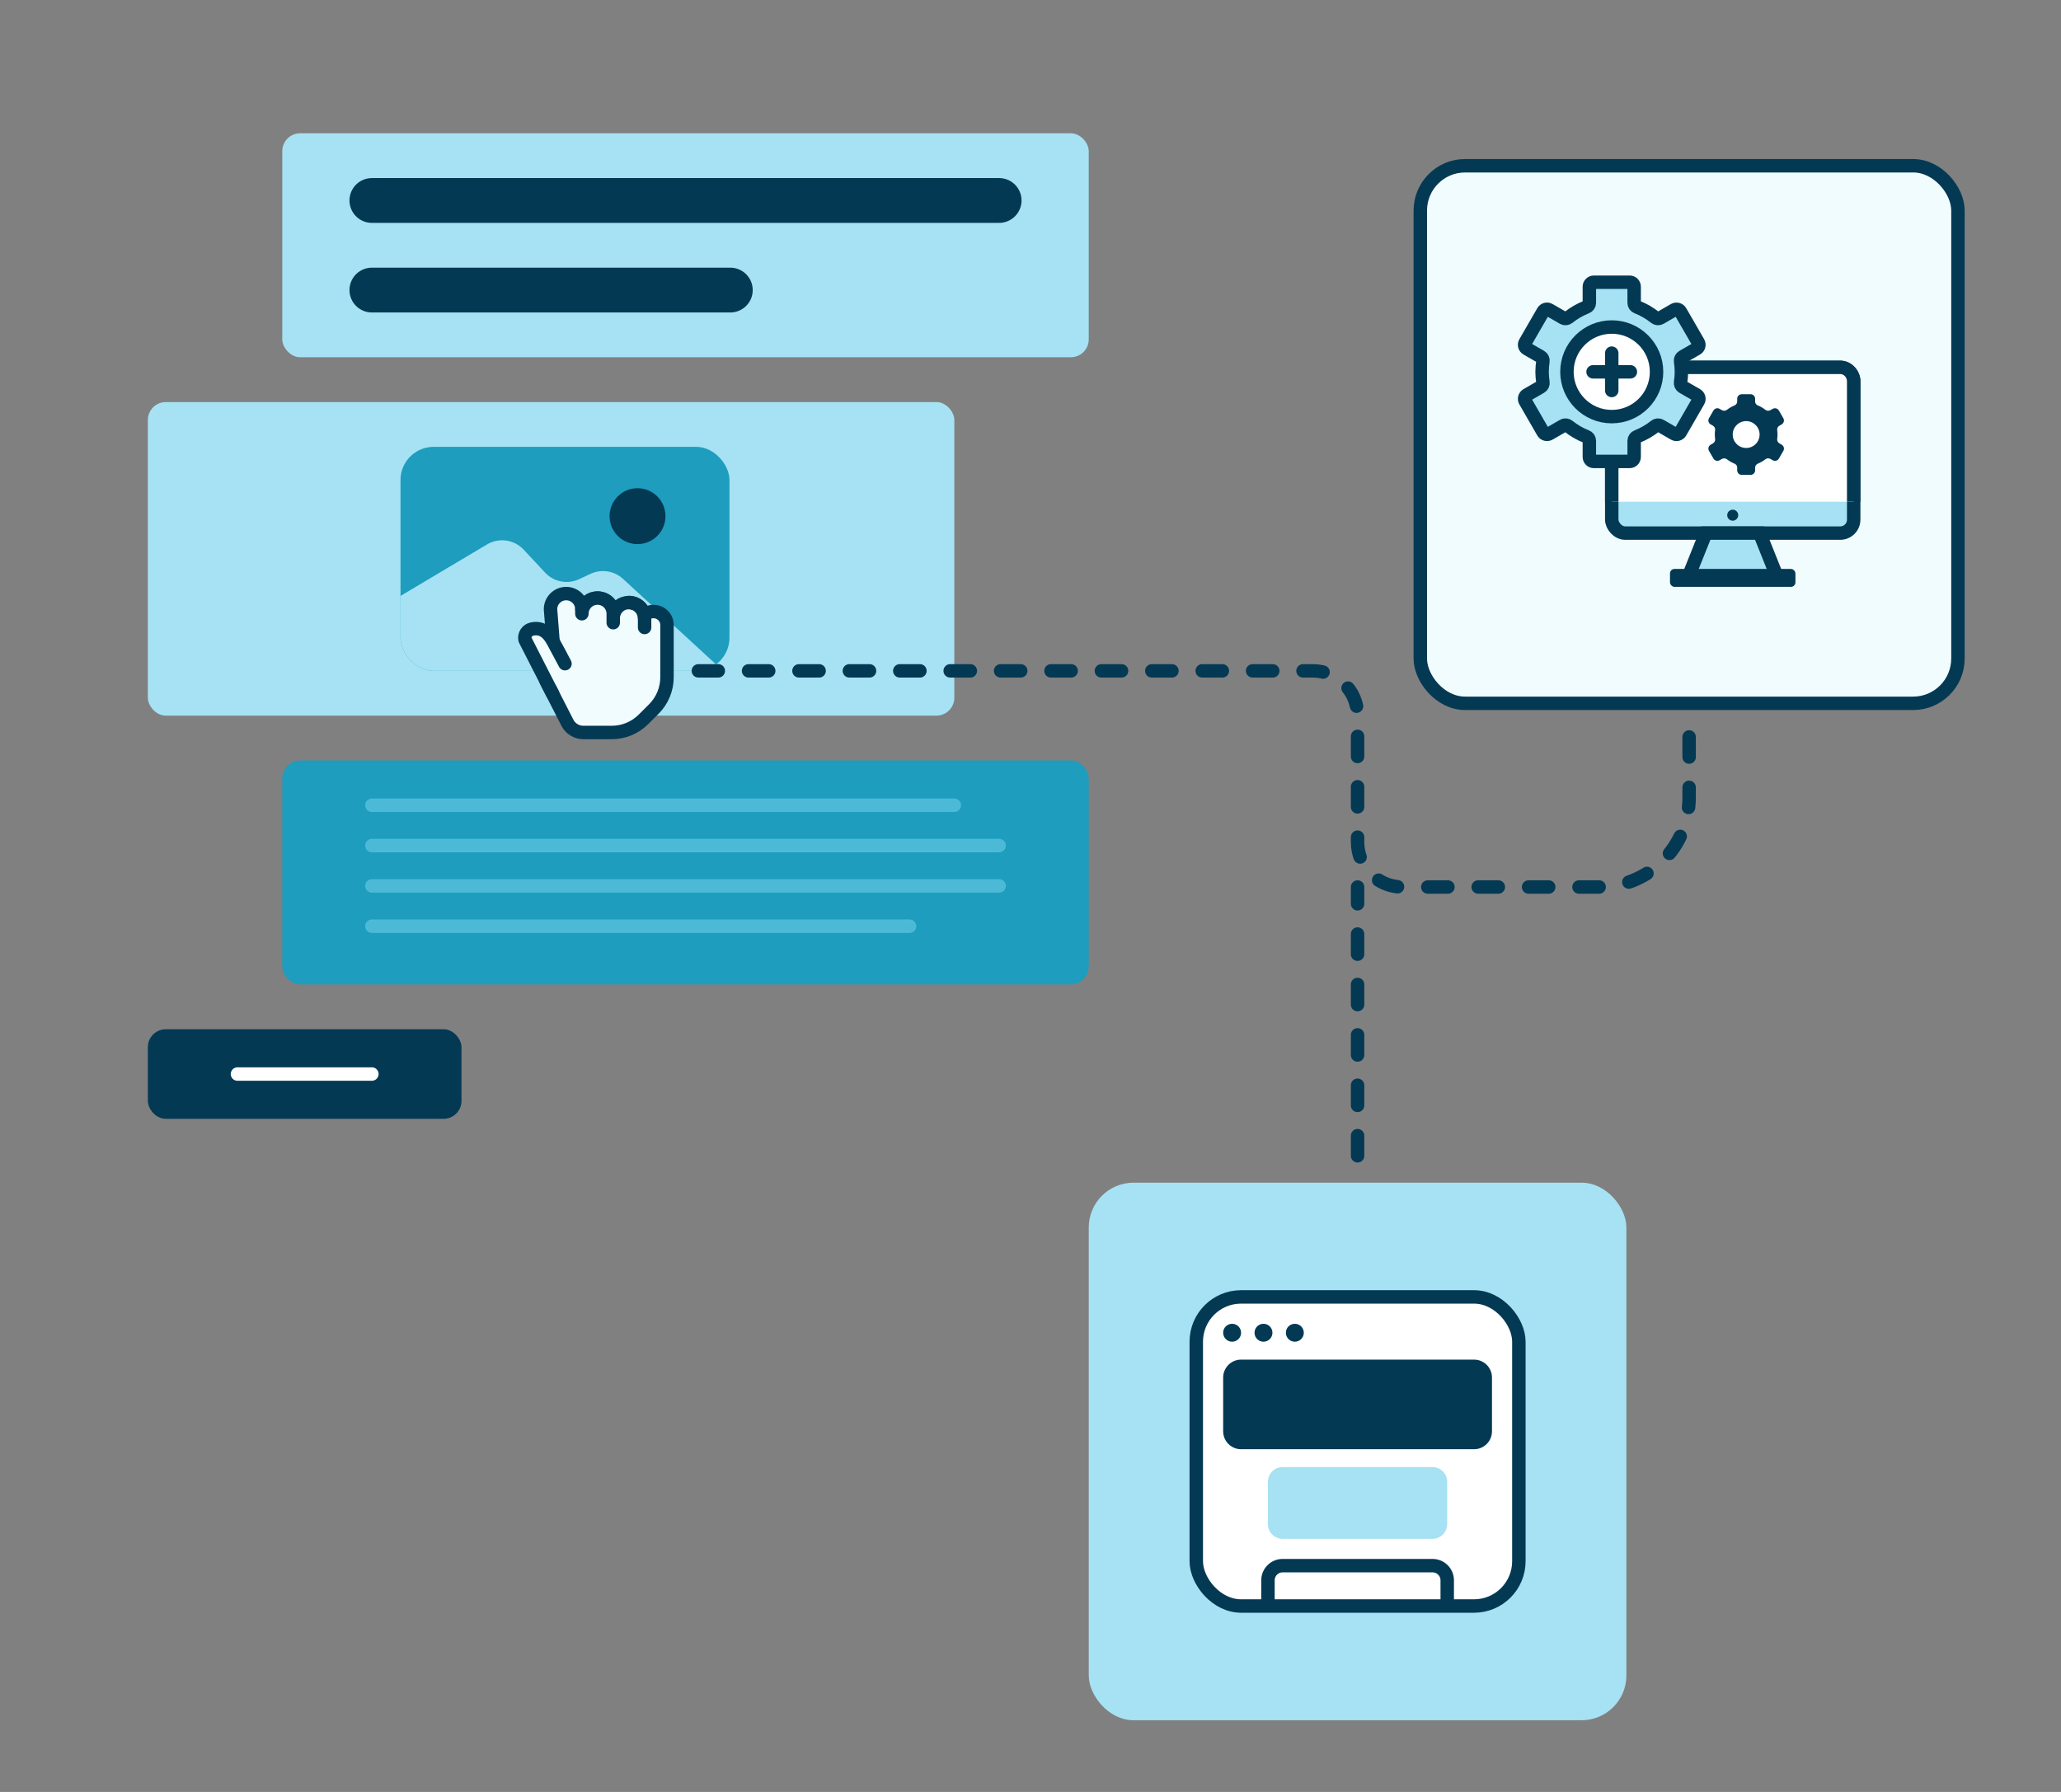 <?xml version="1.0" encoding="UTF-8"?> <svg xmlns="http://www.w3.org/2000/svg" xmlns:xlink="http://www.w3.org/1999/xlink" viewBox="0 0 460 400"><rect x="0" y="0" width="460" height="400" fill="#808080" stroke="none"/><defs><style>.d{stroke:#4cbad7;}.d,.e,.f,.g,.h,.i,.j,.k,.l,.m,.n{stroke-width:3px;}.d,.e,.f,.g,.h,.o,.j,.k,.l,.m{stroke-miterlimit:10;}.d,.e,.f,.g,.h,.o,.n{fill:none;}.d,.e,.f,.h,.i,.o,.j,.n{stroke-linecap:round;}.e{stroke:#fff;}.f,.g,.h,.i,.o,.j,.k,.l,.m,.n{stroke:#043954;}.p{fill:#043954;}.q,.j,.l{fill:#fff;}.r,.k{fill:#a6e2f3;}.s{fill:#1e9dbe;}.h{stroke-dasharray:0 0 0 0 0 0 4.5 6.75 0 0 0 0;}.i{fill-rule:evenodd;}.i,.m{fill:#f1fcfe;}.i,.n{stroke-linejoin:round;}.o{stroke-width:10px;}.t{clip-path:url(#c);}</style><clipPath id="c"><rect class="s" x="89.39" y="99.75" width="73.42" height="50" rx="7.39" ry="7.39"></rect></clipPath></defs><g id="a"></g><g id="b"><rect class="s" x="63" y="169.75" width="180" height="50" rx="4" ry="4"></rect><rect class="p" x="33" y="229.75" width="70" height="20" rx="4" ry="4"></rect><rect class="r" x="33" y="89.75" width="180" height="70" rx="4" ry="4"></rect><g><g><rect class="s" x="89.39" y="99.75" width="73.42" height="50" rx="7.39" ry="7.39"></rect><g class="t"><path class="r" d="M88.94,133.29l19.76-11.76c2.66-1.58,6.06-1.1,8.17,1.16l4.79,5.13c1.94,2.08,5,2.67,7.58,1.47l2.57-1.2c2.41-1.12,5.27-.68,7.23,1.12l29.8,27.39H88.94v-23.31Z"></path></g></g><circle class="p" cx="142.29" cy="115.22" r="6.24"></circle></g><rect class="m" x="317" y="37" width="120" height="120" rx="10" ry="10"></rect><rect class="r" x="243" y="264" width="120" height="120" rx="10" ry="10"></rect><g><path class="q" d="M329,289.5h-52c-5.52,0-10,4.48-10,10v49c0,5.52,4.48,10,10,10h52c5.52,0,10-4.48,10-10v-49c0-5.52-4.48-10-10-10"></path><rect class="g" x="267" y="289.5" width="72" height="69" rx="10" ry="10"></rect><path class="p" d="M329,323.5h-52c-2.21,0-4-1.79-4-4v-12c0-2.21,1.79-4,4-4h52c2.21,0,4,1.79,4,4v12c0,2.21-1.79,4-4,4"></path><path class="r" d="M319.73,343.5h-33.47c-1.8,0-3.27-1.46-3.27-3.27v-9.47c0-1.8,1.46-3.27,3.27-3.27h33.47c1.8,0,3.27,1.46,3.27,3.27v9.47c0,1.8-1.46,3.27-3.27,3.27"></path><path class="g" d="M283,358.23v-5.47c0-1.8,1.46-3.27,3.27-3.27h33.47c1.8,0,3.27,1.46,3.27,3.27v5.47"></path><path class="p" d="M277,297.5c0,1.11-.9,2-2,2s-2-.89-2-2,.89-2,2-2,2,.9,2,2"></path><path class="p" d="M284,297.5c0,1.11-.9,2-2,2s-2-.89-2-2,.89-2,2-2,2,.9,2,2"></path><path class="p" d="M291,297.5c0,1.11-.9,2-2,2s-2-.89-2-2,.89-2,2-2,2,.9,2,2"></path></g><g><rect class="k" x="359.73" y="82" width="54" height="37" rx="3" ry="3"></rect><path class="l" d="M359.73,112v-26.83c0-1.75,1.34-3.17,3-3.17h48c1.66,0,3,1.42,3,3.17v26.83"></path><circle class="p" cx="386.73" cy="115" r="1.23"></circle><polygon class="k" points="380.73 119 392.73 119 396.73 129 376.73 129 380.73 119"></polygon><rect class="p" x="372.73" y="127" width="28" height="4" rx="1" ry="1"></rect><g><path class="p" d="M396.73,97c0-.33-.03-.66-.07-.98-.06-.4,.14-.79,.49-.99l.51-.3c.48-.28,.64-.89,.37-1.37l-1-1.73c-.28-.48-.89-.64-1.37-.37l-.49,.28c-.35,.2-.81,.2-1.13-.05-.51-.4-1.08-.73-1.69-.98-.37-.15-.62-.48-.62-.88v-.63c0-.55-.45-1-1-1h-2c-.55,0-1,.45-1,1v.63c0,.4-.26,.73-.62,.88-.61,.25-1.18,.58-1.69,.98-.32,.25-.78,.26-1.13,.05l-.49-.28c-.48-.28-1.09-.11-1.37,.37l-1,1.73c-.28,.48-.11,1.09,.37,1.37l.51,.3c.35,.2,.55,.59,.49,.99-.05,.32-.07,.65-.07,.98s.03,.66,.07,.98c.06,.4-.14,.79-.49,.99l-.51,.3c-.48,.28-.64,.89-.37,1.37l1,1.73c.28,.48,.89,.64,1.37,.37l.49-.28c.35-.2,.81-.2,1.13,.05,.51,.4,1.08,.73,1.69,.98,.37,.15,.62,.48,.62,.88v.63c0,.55,.45,1,1,1h2c.55,0,1-.45,1-1v-.63c0-.4,.26-.73,.62-.88,.61-.25,1.18-.58,1.69-.98,.32-.25,.78-.26,1.13-.05l.49,.28c.48,.28,1.09,.11,1.37-.37l1-1.73c.28-.48,.11-1.09-.37-1.37l-.51-.3c-.35-.2-.55-.59-.49-.99,.05-.32,.07-.65,.07-.98Z"></path><circle class="q" cx="389.73" cy="97" r="3"></circle></g><g><path class="k" d="M375.28,83c0-.8-.07-1.57-.19-2.33-.07-.42,.12-.83,.48-1.04l3.11-1.79c.48-.28,.64-.89,.37-1.37l-4-6.93c-.28-.48-.89-.64-1.37-.37l-3.13,1.81c-.36,.21-.81,.16-1.13-.1-1.21-.97-2.57-1.77-4.04-2.34-.39-.15-.65-.51-.65-.93v-3.61c0-.55-.45-1-1-1h-8c-.55,0-1,.45-1,1v3.61c0,.42-.26,.78-.65,.93-1.47,.58-2.83,1.37-4.04,2.34-.33,.26-.77,.31-1.13,.1l-3.13-1.81c-.48-.28-1.09-.11-1.37,.37l-4,6.93c-.28,.48-.11,1.09,.37,1.37l3.11,1.79c.36,.21,.55,.63,.48,1.04-.12,.76-.19,1.54-.19,2.33s.07,1.57,.19,2.33c.07,.42-.12,.83-.48,1.04l-3.11,1.79c-.48,.28-.64,.89-.37,1.37l4,6.93c.28,.48,.89,.64,1.37,.37l3.13-1.81c.36-.21,.81-.16,1.13,.1,1.21,.97,2.57,1.77,4.04,2.34,.39,.15,.65,.51,.65,.93v3.61c0,.55,.45,1,1,1h8c.55,0,1-.45,1-1v-3.61c0-.42,.26-.78,.65-.93,1.47-.58,2.83-1.37,4.04-2.34,.33-.26,.77-.31,1.13-.1l3.13,1.81c.48,.28,1.09,.11,1.37-.37l4-6.93c.28-.48,.11-1.09-.37-1.37l-3.11-1.79c-.36-.21-.55-.63-.48-1.04,.12-.76,.19-1.54,.19-2.33Z"></path><circle class="j" cx="359.73" cy="83" r="10"></circle><line class="f" x1="359.73" y1="87.17" x2="359.73" y2="78.83"></line><line class="f" x1="355.56" y1="83" x2="363.89" y2="83"></line></g></g><g><path class="i" d="M145.87,136.5c-.8,0-1.53,.32-2.07,.83-.31-1.61-1.73-2.83-3.43-2.83s-3.11,1.2-3.43,2.8l-.1-.02c0-.1,.03-.19,.03-.28,0-1.93-1.57-3.5-3.5-3.5-1.59,0-2.92,1.07-3.35,2.53l-.15-.03c0-1.93-1.57-3.5-3.5-3.5s-3.5,1.57-3.5,3.5l.59,7.5,1.53,2.66-3.13,5.82,4.78,9.35c.68,1.34,2.06,2.18,3.56,2.18h6.34c2.65,0,5.18-1.05,7.06-2.92l2.33-2.32c1.88-1.88,2.94-4.43,2.94-7.08v-11.68c0-1.66-1.34-3-3-3Z"></path><path class="i" d="M136.87,139v-2c0-1.93-1.57-3.5-3.5-3.5s-3.5,1.57-3.5,3.5v-1"></path><line class="n" x1="143.87" y1="138" x2="143.87" y2="140.07"></line><path class="i" d="M140.37,134.5c1.93,0,3.5,1.57,3.5,3.5"></path><path class="i" d="M123.33,154.83l-6.15-12.04c-.23-1.08,.46-2.14,1.54-2.37h0c2.16-.46,3.57,.69,4.65,2.62,.7,1.27,2.73,5.11,2.73,5.11"></path></g><line class="h" x1="303" y1="258" x2="303" y2="198"></line><path class="h" d="M377,164.5v13.5c0,11.05-8.95,20-20,20h-44c-5.52,0-10-4.48-10-10v-28.25c0-5.52-4.48-10-10-10H155.87"></path><rect class="r" x="63" y="29.75" width="180" height="50" rx="4" ry="4"></rect><line class="o" x1="83" y1="44.75" x2="223" y2="44.75"></line><line class="o" x1="83" y1="64.75" x2="163" y2="64.75"></line><line class="d" x1="83" y1="179.75" x2="213" y2="179.75"></line><line class="d" x1="83" y1="188.75" x2="223" y2="188.75"></line><line class="d" x1="83" y1="197.75" x2="223" y2="197.75"></line><line class="d" x1="83" y1="206.75" x2="203" y2="206.75"></line><line class="e" x1="53" y1="239.75" x2="83" y2="239.75"></line><g></g></g></svg> 